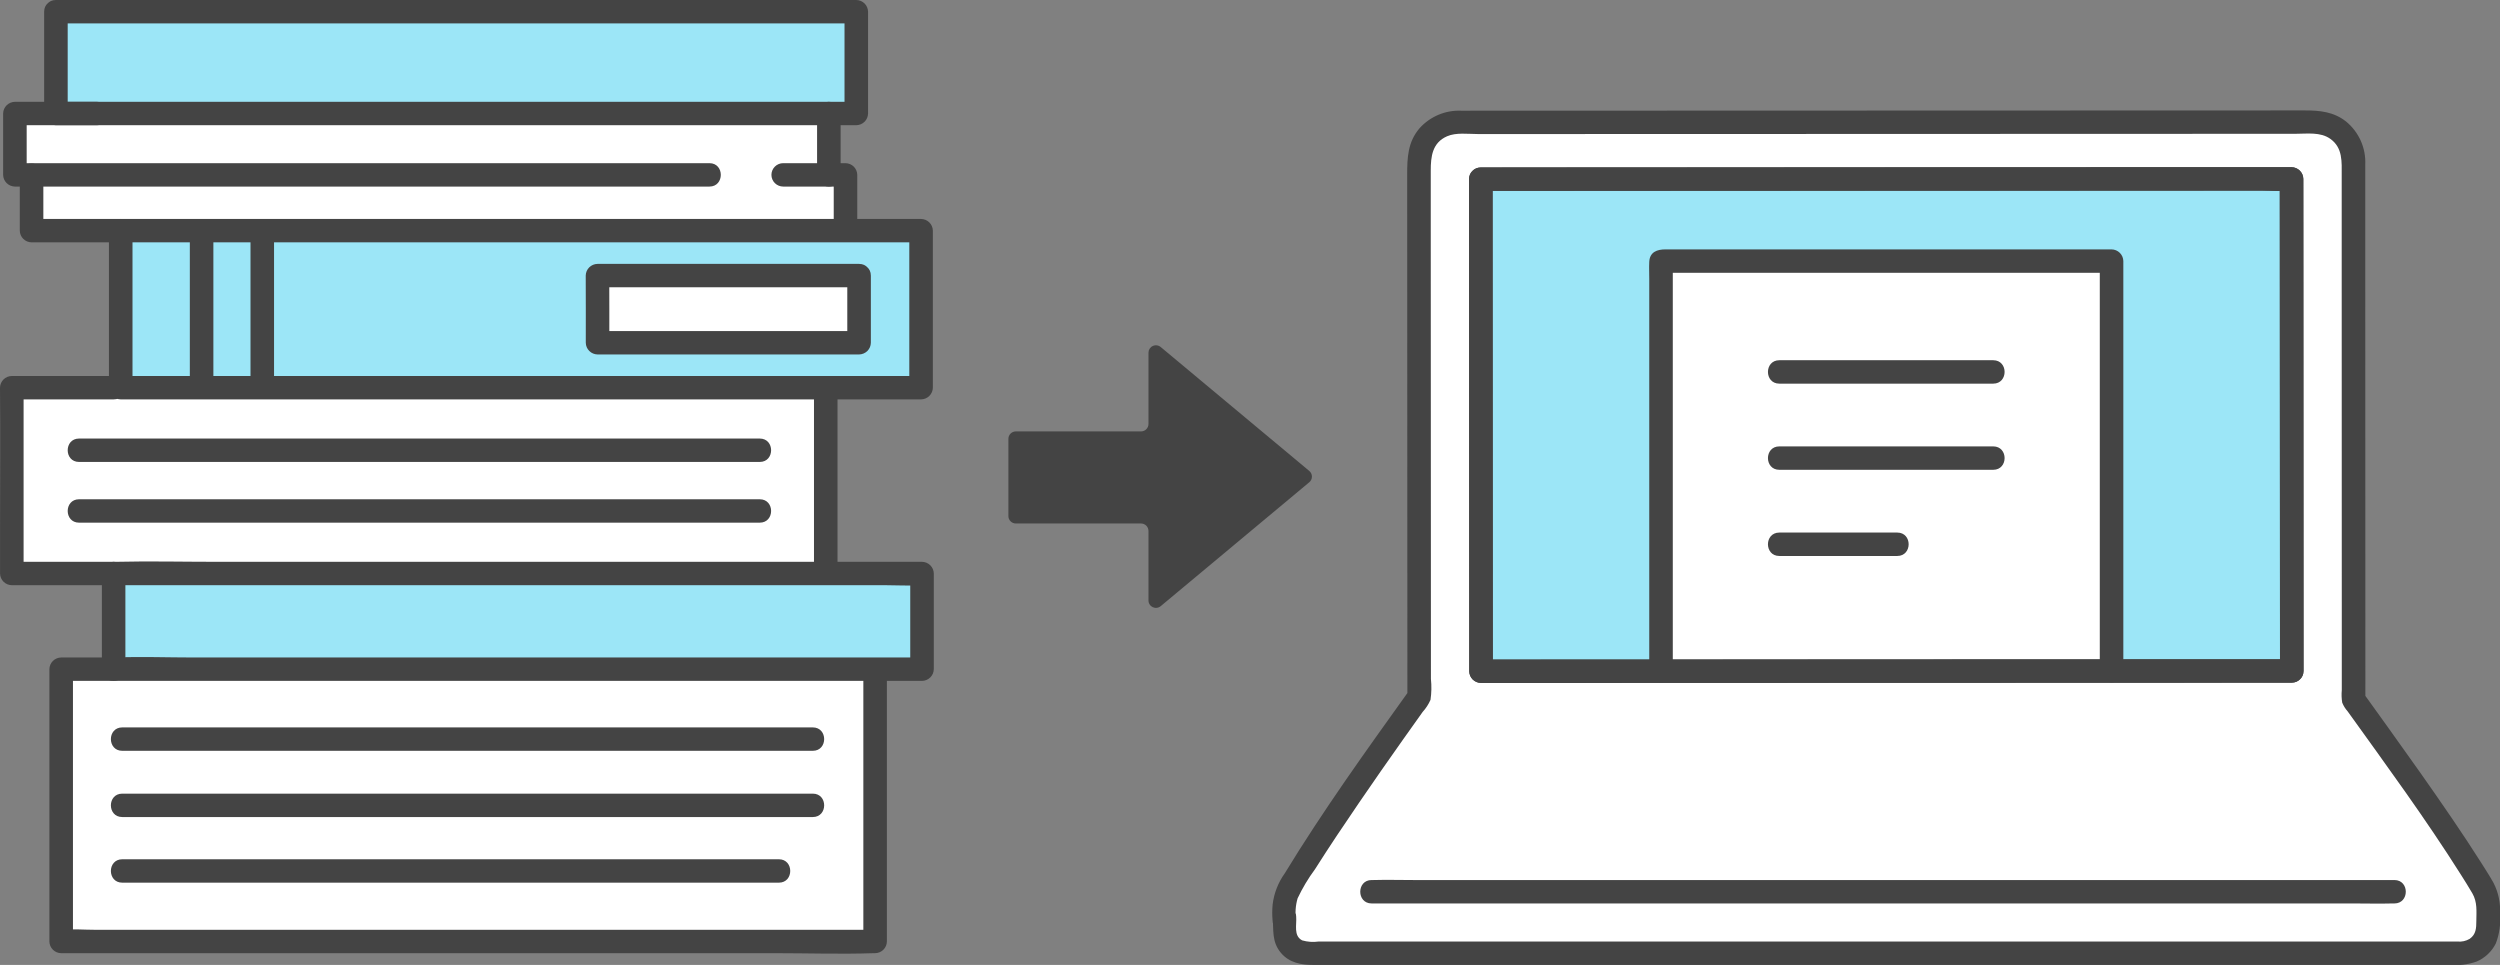 <svg width="285" height="110" viewBox="0 0 285 110" fill="none" xmlns="http://www.w3.org/2000/svg">
<rect x="0" y="0" width="285" height="110" fill="#808080" stroke="none"/>
<g clip-path="url(#clip0_1_565)">
<path d="M12.952 76.288H99.763V107.328H6.975C6.975 98.03 6.975 85.583 6.975 76.287H12.952" fill="white"/>
<path d="M1.342 44.197C1.348 44.684 1.348 59.241 1.348 65.381H94.137C94.137 64.573 94.137 64.122 94.137 64.122C94.137 57.688 94.137 50.566 94.137 44.197H1.342Z" fill="white"/>
<path d="M13.763 26.295H3.598V19.935H1.699V12.941H94.489V19.935H96.388C96.388 19.935 96.388 22.985 96.388 26.295H13.763Z" fill="white"/>
<path d="M12.952 76.288V65.381H105.111V76.288H12.952Z" fill="#9CE6F7"/>
<path d="M6.375 1.334H97.617V12.941H6.375V1.334Z" fill="#9CE6F7"/>
<path d="M13.763 26.295V44.197H105.003V26.295H13.763ZM97.933 39.074H68.12V38.956C68.12 38.956 68.12 32.685 68.113 31.418H97.933V39.074Z" fill="#9CE6F7"/>
<path d="M97.933 31.418V39.074H68.12V38.956C68.12 38.956 68.12 32.685 68.113 31.418H97.933Z" fill="white"/>
<path d="M161.78 65.266C161.774 50.483 161.765 30.887 161.761 18.378C161.761 17.796 161.876 17.219 162.1 16.682C162.323 16.144 162.652 15.655 163.066 15.244C163.48 14.833 163.971 14.506 164.512 14.284C165.053 14.061 165.633 13.947 166.218 13.947C185.422 13.941 241.068 13.922 263.837 13.914C264.423 13.913 265.003 14.027 265.544 14.25C266.086 14.472 266.577 14.799 266.992 15.21C267.406 15.621 267.735 16.11 267.959 16.648C268.184 17.186 268.299 17.762 268.299 18.344C268.299 35.125 268.306 62.38 268.313 79.743C271.839 84.669 279.405 95.036 283.104 101.315C283.471 101.939 283.664 102.65 283.662 103.372C283.662 104.013 283.648 104.789 283.648 105.59C283.647 106.406 283.321 107.187 282.74 107.763C282.16 108.339 281.374 108.663 280.553 108.663H149.009C148.67 108.663 148.334 108.597 148.021 108.468C147.708 108.339 147.424 108.15 147.184 107.912C146.944 107.674 146.754 107.391 146.624 107.08C146.495 106.769 146.428 106.435 146.428 106.099C146.428 102.142 146.413 107.26 146.413 103.378C146.411 102.652 146.605 101.938 146.973 101.311C150.712 94.963 158.309 84.27 161.785 79.418C161.784 75.844 161.782 70.908 161.78 65.266Z" fill="white"/>
<path d="M189.356 29.77H189.36H240.718V76.499L261.263 76.493C261.256 59.988 261.245 34.254 261.239 20.394C261.239 20.394 182.441 20.42 168.813 20.423C168.819 35.684 168.837 76.522 168.837 76.522L189.357 76.514L189.356 29.77Z" fill="#9CE6F7"/>
<path d="M240.718 76.511C240.718 67.523 240.718 43.692 240.718 29.769H189.36H189.356V76.523H195.71L240.718 76.511Z" fill="white"/>
<path d="M163.122 65.266C163.118 56.279 163.114 47.292 163.111 38.304C163.111 33.967 163.109 29.629 163.106 25.291V19.454C163.106 17.839 163.28 16.274 164.964 15.536C165.994 15.084 167.337 15.28 168.442 15.28H171.815H179.975L200.04 15.274L244.069 15.259L261.693 15.253C263.009 15.253 264.521 15.021 265.652 15.826C267.093 16.849 266.954 18.453 266.954 20.019C266.954 23.829 266.954 27.638 266.954 31.448C266.954 40.115 266.956 48.783 266.96 57.45L266.964 70.091V76.014C266.964 76.903 266.964 77.791 266.964 78.677C266.919 79.153 266.936 79.632 267.013 80.103C267.159 80.464 267.366 80.797 267.626 81.088C272.036 87.232 276.524 93.345 280.561 99.742C280.997 100.432 281.433 101.124 281.843 101.83C282.429 102.838 282.312 103.875 282.302 105.001C282.298 105.802 282.271 106.514 281.554 107.021C281.132 107.276 280.636 107.386 280.145 107.334H150.323C149.694 107.424 149.053 107.378 148.444 107.201C147.437 106.676 147.84 105.418 147.765 104.501C147.765 104.147 147.624 103.808 147.372 103.558C147.12 103.307 146.779 103.167 146.423 103.167C146.067 103.167 145.726 103.307 145.474 103.558C145.222 103.808 145.081 104.147 145.081 104.501C145.066 104.645 145.081 104.793 145.074 104.937H147.758C147.629 104.092 147.687 103.23 147.927 102.409C148.476 101.245 149.138 100.136 149.904 99.101C151.525 96.54 153.214 94.024 154.924 91.522C156.596 89.076 158.29 86.644 160.005 84.224C160.729 83.201 161.454 82.181 162.182 81.162C162.554 80.752 162.857 80.285 163.079 79.779C163.193 78.994 163.209 78.197 163.126 77.407C163.126 73.36 163.124 69.315 163.121 65.27C163.121 63.553 160.437 63.551 160.437 65.27C160.437 69.988 160.439 74.706 160.442 79.425L160.625 78.751C155.745 85.564 150.827 92.399 146.465 99.557C145.711 100.608 145.235 101.83 145.08 103.112C145.023 103.719 145.021 104.33 145.074 104.937C145.074 105.291 145.216 105.63 145.467 105.881C145.719 106.131 146.06 106.271 146.416 106.271C146.772 106.271 147.114 106.131 147.365 105.881C147.617 105.63 147.759 105.291 147.759 104.937C147.769 104.793 147.751 104.645 147.766 104.501H145.082C145.203 106.012 144.956 107.357 146.027 108.628C146.996 109.777 148.351 110.002 149.768 110.002H279.25C280.293 110.093 281.343 109.962 282.332 109.619C283.281 109.211 284.056 108.484 284.519 107.564C284.939 106.478 285.103 105.31 284.999 104.15C285.074 102.938 284.819 101.728 284.261 100.647C283.835 99.879 283.352 99.138 282.883 98.395C281.795 96.672 280.668 94.975 279.519 93.289C277.165 89.827 274.738 86.414 272.297 83.011C271.358 81.699 270.415 80.387 269.47 79.076L269.653 79.749C269.647 63.152 269.642 46.554 269.64 29.956C269.64 26.225 269.64 22.493 269.64 18.762C269.683 17.831 269.508 16.904 269.129 16.052C268.749 15.201 268.176 14.449 267.454 13.855C266.036 12.736 264.452 12.584 262.714 12.588L245.497 12.594L202.048 12.608L166.568 12.62C165.678 12.584 164.791 12.745 163.972 13.091C163.152 13.438 162.42 13.96 161.827 14.621C160.491 16.186 160.418 17.949 160.418 19.899C160.418 23.936 160.42 27.971 160.423 32.007C160.426 41.012 160.429 50.017 160.433 59.022C160.433 61.105 160.433 63.188 160.433 65.272C160.438 66.983 163.122 66.986 163.122 65.266Z" fill="#444444"/>
<path d="M272.963 100.324H161.098C159.59 100.324 158.075 100.282 156.567 100.324C156.499 100.324 156.432 100.324 156.365 100.324C154.638 100.324 154.635 102.993 156.365 102.993H268.232C269.741 102.993 271.256 103.035 272.764 102.993C272.831 102.993 272.898 102.993 272.965 102.993C274.692 102.993 274.695 100.324 272.965 100.324H272.963Z" fill="#444444"/>
<path d="M167.47 20.421C167.473 28.982 167.477 37.544 167.48 46.106C167.484 54.502 167.488 62.897 167.492 71.293C167.492 73.035 167.492 74.778 167.492 76.521C167.497 76.873 167.64 77.209 167.891 77.459C168.141 77.708 168.48 77.85 168.834 77.855L182.591 77.85L202.667 77.845L224.998 77.837L245.567 77.83L260.067 77.826H261.26C261.615 77.82 261.953 77.678 262.204 77.429C262.454 77.18 262.597 76.844 262.603 76.492C262.596 61.338 262.589 46.184 262.583 31.031C262.583 27.485 262.582 23.94 262.578 20.393C262.573 20.041 262.43 19.705 262.18 19.456C261.929 19.206 261.591 19.064 261.236 19.059H253.258L233.812 19.066L209.056 19.078L185.646 19.085L169.91 19.09H168.812C167.085 19.09 167.082 21.758 168.812 21.758C173.617 21.758 178.422 21.757 183.226 21.754L205.963 21.747L230.915 21.739L251.401 21.732H257.982C259.005 21.732 260.084 21.83 261.103 21.732C261.148 21.73 261.193 21.73 261.238 21.732L259.895 20.398C259.902 35.098 259.908 49.798 259.914 64.498C259.914 68.497 259.916 72.496 259.92 76.496L261.262 75.162L247.721 75.166L227.757 75.173L205.434 75.18L184.764 75.187L170.061 75.193H168.835L170.177 76.527C170.172 71.6 170.17 66.673 170.17 61.746L170.158 33.513C170.158 29.151 170.156 24.789 170.153 20.427C170.153 18.704 167.469 18.701 167.47 20.421Z" fill="#444444"/>
<path d="M242.06 76.497V29.764C242.055 29.412 241.912 29.075 241.661 28.826C241.411 28.577 241.072 28.435 240.718 28.43H189.854C188.926 28.43 188.071 28.718 188.014 29.847C187.982 30.496 188.014 31.155 188.014 31.805V76.518C188.014 78.234 190.699 78.238 190.699 76.518V29.769L190.305 30.712L190.311 30.707L189.362 31.098H240.718L239.376 29.764V76.497C239.376 78.214 242.06 78.217 242.06 76.497Z" fill="#444444"/>
<path d="M202.843 43.735H227.229C228.956 43.735 228.959 41.066 227.229 41.066H202.843C201.115 41.066 201.113 43.735 202.843 43.735Z" fill="#444444"/>
<path d="M202.843 53.557H227.229C228.956 53.557 228.959 50.889 227.229 50.889H202.843C201.115 50.889 201.113 53.557 202.843 53.557Z" fill="#444444"/>
<path d="M202.843 63.381H216.29C218.018 63.381 218.02 60.712 216.29 60.712H202.843C201.115 60.712 201.113 63.381 202.843 63.381Z" fill="#444444"/>
<path d="M261.262 75.153C249.586 75.167 237.909 75.172 226.232 75.166C213.386 75.169 200.54 75.175 187.695 75.184C181.409 75.184 175.123 75.185 168.838 75.189L170.18 76.523C170.177 71.596 170.175 66.669 170.173 61.742C170.168 52.33 170.163 42.919 170.159 33.507C170.159 29.145 170.158 24.783 170.154 20.421L168.812 21.755L183.225 21.75L205.962 21.742L230.913 21.734L251.399 21.728H257.98C259.003 21.728 260.082 21.826 261.101 21.728C261.146 21.724 261.192 21.728 261.236 21.728L259.893 20.394C259.904 35.094 259.911 49.794 259.915 64.494L259.919 76.491C259.919 78.207 262.603 78.21 262.603 76.491C262.598 61.338 262.592 46.185 262.584 31.032C262.584 27.486 262.582 23.94 262.578 20.394C262.573 20.041 262.429 19.705 262.179 19.456C261.928 19.207 261.59 19.065 261.236 19.06H253.257L233.811 19.066L209.053 19.074L185.644 19.082L169.908 19.088H168.81C168.456 19.093 168.118 19.235 167.867 19.484C167.617 19.733 167.474 20.07 167.468 20.422C167.472 28.983 167.476 37.545 167.48 46.107C167.483 54.503 167.487 62.899 167.492 71.296C167.492 73.038 167.492 74.781 167.492 76.523C167.497 76.876 167.64 77.212 167.89 77.461C168.141 77.71 168.48 77.853 168.834 77.857C180.606 77.843 192.379 77.838 204.152 77.843C216.998 77.837 229.844 77.832 242.69 77.831C248.88 77.828 255.069 77.825 261.258 77.822C262.989 77.819 262.992 75.151 261.262 75.153Z" fill="#444444"/>
<path d="M149.256 53.686L132.32 39.561C132.196 39.457 132.045 39.392 131.884 39.371C131.724 39.35 131.561 39.375 131.415 39.443C131.269 39.511 131.145 39.62 131.058 39.755C130.971 39.891 130.926 40.048 130.926 40.209V48.336C130.926 48.447 130.904 48.556 130.861 48.659C130.819 48.761 130.756 48.855 130.677 48.933C130.598 49.011 130.505 49.074 130.401 49.116C130.298 49.158 130.188 49.18 130.076 49.18H115.806C115.695 49.18 115.584 49.202 115.481 49.244C115.378 49.287 115.284 49.349 115.206 49.427C115.127 49.506 115.064 49.599 115.021 49.701C114.979 49.804 114.957 49.914 114.957 50.025V58.834C114.957 59.058 115.046 59.272 115.206 59.431C115.365 59.589 115.581 59.678 115.806 59.678H130.076C130.188 59.678 130.298 59.7 130.401 59.742C130.505 59.785 130.598 59.847 130.677 59.926C130.756 60.004 130.819 60.097 130.861 60.2C130.904 60.303 130.926 60.412 130.926 60.523V68.453C130.926 68.614 130.972 68.771 131.059 68.907C131.146 69.043 131.27 69.151 131.416 69.219C131.563 69.287 131.726 69.312 131.886 69.291C132.047 69.27 132.198 69.204 132.322 69.1L149.256 54.979C149.351 54.9 149.427 54.801 149.48 54.69C149.532 54.578 149.56 54.456 149.56 54.333C149.56 54.21 149.533 54.088 149.48 53.976C149.428 53.864 149.351 53.765 149.256 53.686Z" fill="#444444"/>
<path d="M14.294 76.288V65.381L12.952 66.715H101.044C102.311 66.715 103.61 66.799 104.874 66.715C104.951 66.71 105.032 66.715 105.111 66.715L103.768 65.381V76.288L105.111 74.954H22.118C19.115 74.954 16.085 74.836 13.083 74.954C13.04 74.954 12.998 74.954 12.954 74.954C11.227 74.954 11.224 77.622 12.954 77.622H105.111C105.465 77.617 105.803 77.474 106.054 77.225C106.304 76.976 106.448 76.64 106.453 76.288V65.381C106.448 65.029 106.304 64.692 106.054 64.443C105.803 64.194 105.465 64.052 105.111 64.047H24.709C20.877 64.047 17.032 63.956 13.201 64.047C13.118 64.047 13.037 64.047 12.954 64.047C12.6 64.052 12.261 64.194 12.01 64.443C11.76 64.692 11.617 65.028 11.612 65.381V76.288C11.61 78.005 14.294 78.007 14.294 76.288Z" fill="#444444"/>
<path d="M92.794 45.036V64.122C92.794 65.839 95.478 65.843 95.478 64.122V45.036C95.478 43.319 92.794 43.316 92.794 45.036Z" fill="#444444"/>
<path d="M9.014 52.662H86.611C88.338 52.662 88.341 49.994 86.611 49.994H9.014C7.287 49.994 7.284 52.662 9.014 52.662Z" fill="#444444"/>
<path d="M9.014 59.584H86.611C88.338 59.584 88.341 56.916 86.611 56.916H9.014C7.287 56.916 7.284 59.584 9.014 59.584Z" fill="#444444"/>
<path d="M12.952 64.047H1.348L2.69 65.381C2.69 59.036 2.69 52.691 2.69 46.346C2.69 45.629 2.693 44.913 2.69 44.197L1.348 45.531H12.952C14.679 45.531 14.682 42.863 12.952 42.863H1.342C0.988 42.868 0.649 43.01 0.398 43.259C0.148 43.508 0.005 43.845 0 44.197C0.048 49.567 0.005 54.936 0.005 60.31V65.38C0.01 65.732 0.153 66.069 0.404 66.318C0.655 66.567 0.993 66.709 1.348 66.714H12.952C14.679 66.714 14.682 64.046 12.952 64.046V64.047Z" fill="#444444"/>
<path d="M98.421 77.337V107.329L99.763 105.995H10.762C9.571 105.995 8.321 105.886 7.134 105.995C7.081 105.999 7.027 105.995 6.975 105.995L8.317 107.329C8.317 96.981 8.317 86.634 8.317 76.287L6.975 77.621H12.952C14.679 77.621 14.682 74.953 12.952 74.953H6.972C6.618 74.958 6.279 75.1 6.029 75.349C5.778 75.598 5.635 75.934 5.63 76.287C5.632 86.634 5.632 96.981 5.63 107.329C5.635 107.681 5.778 108.017 6.028 108.266C6.279 108.516 6.617 108.658 6.972 108.663H88.335C92.084 108.663 95.858 108.791 99.604 108.663C99.657 108.663 99.71 108.663 99.763 108.663C100.118 108.658 100.456 108.516 100.707 108.267C100.958 108.017 101.101 107.681 101.106 107.329V77.337C101.106 75.62 98.421 75.617 98.421 77.337Z" fill="#444444"/>
<path d="M13.938 93.143H92.659C94.387 93.143 94.389 90.475 92.659 90.475H13.938C12.21 90.475 12.208 93.143 13.938 93.143Z" fill="#444444"/>
<path d="M13.938 85.592H92.659C94.387 85.592 94.389 82.924 92.659 82.924H13.938C12.21 82.924 12.208 85.592 13.938 85.592Z" fill="#444444"/>
<path d="M13.938 100.624H88.791C90.519 100.624 90.521 97.956 88.791 97.956H13.938C12.21 97.956 12.208 100.624 13.938 100.624Z" fill="#444444"/>
<path d="M97.729 25.458V19.935C97.724 19.582 97.581 19.246 97.331 18.997C97.08 18.748 96.742 18.606 96.387 18.601H89.285C88.929 18.601 88.588 18.741 88.336 18.991C88.084 19.241 87.943 19.581 87.943 19.935C87.943 20.288 88.084 20.628 88.336 20.878C88.588 21.128 88.929 21.269 89.285 21.269H96.387L95.045 19.935V25.458C95.045 25.812 95.186 26.151 95.438 26.401C95.69 26.651 96.031 26.792 96.387 26.792C96.743 26.792 97.085 26.651 97.336 26.401C97.588 26.151 97.729 25.812 97.729 25.458Z" fill="#444444"/>
<path d="M93.147 12.941V19.935C93.147 20.288 93.288 20.628 93.54 20.878C93.791 21.128 94.133 21.269 94.489 21.269C94.845 21.269 95.186 21.128 95.438 20.878C95.689 20.628 95.831 20.288 95.831 19.935V12.941C95.831 12.587 95.689 12.247 95.438 11.997C95.186 11.747 94.845 11.606 94.489 11.606C94.133 11.606 93.791 11.747 93.54 11.997C93.288 12.247 93.147 12.587 93.147 12.941Z" fill="#444444"/>
<path d="M2.256 19.935V26.295C2.261 26.647 2.404 26.984 2.655 27.233C2.905 27.482 3.244 27.624 3.598 27.629H13.763C15.49 27.629 15.493 24.961 13.763 24.961H3.598L4.941 26.295V19.935C4.941 18.218 2.256 18.215 2.256 19.935Z" fill="#444444"/>
<path d="M11.055 11.606H1.699C1.345 11.611 1.006 11.754 0.756 12.003C0.505 12.252 0.362 12.588 0.357 12.941V19.935C0.362 20.287 0.505 20.623 0.756 20.872C1.006 21.122 1.345 21.264 1.699 21.269H80.876C82.604 21.269 82.606 18.601 80.876 18.601H1.699L3.041 19.935V12.941L1.699 14.275H11.055C12.782 14.275 12.786 11.606 11.055 11.606Z" fill="#444444"/>
<path d="M6.375 2.668H90.452C92.84 2.668 95.229 2.668 97.617 2.668L96.275 1.334V12.941L97.617 11.607H6.375L7.717 12.941V1.334C7.717 -0.383 5.033 -0.386 5.033 1.334V12.941C5.038 13.293 5.181 13.63 5.432 13.879C5.682 14.128 6.021 14.27 6.375 14.275H97.617C97.972 14.27 98.31 14.127 98.561 13.878C98.811 13.629 98.954 13.293 98.959 12.941V1.334C98.954 0.982 98.811 0.645 98.561 0.396C98.31 0.147 97.972 0.005 97.617 0C90.706 0 83.796 0 76.885 0H6.375C4.65 0 4.647 2.668 6.375 2.668Z" fill="#444444"/>
<path d="M13.763 27.629H105.002L103.66 26.295V44.197L105.002 42.863H13.763L15.105 44.197V26.295C15.105 24.579 12.42 24.575 12.42 26.295V44.197C12.425 44.549 12.569 44.885 12.819 45.135C13.07 45.384 13.408 45.526 13.763 45.531H105.002C105.357 45.526 105.695 45.384 105.946 45.135C106.197 44.885 106.34 44.549 106.345 44.197V26.295C106.34 25.943 106.197 25.606 105.946 25.357C105.695 25.108 105.357 24.966 105.002 24.961C98.092 24.961 91.181 24.961 84.271 24.961H13.763C12.035 24.961 12.033 27.629 13.763 27.629Z" fill="#444444"/>
<path d="M28.557 26.295V44.197C28.557 45.914 31.241 45.917 31.241 44.197V43.513C31.241 41.796 28.557 41.793 28.557 43.513V44.197C28.557 45.914 31.241 45.917 31.241 44.197V26.295C31.241 24.579 28.557 24.576 28.557 26.295Z" fill="#444444"/>
<path d="M21.641 26.448V44.044C21.641 45.761 24.325 45.764 24.325 44.044V26.448C24.325 24.731 21.641 24.728 21.641 26.448Z" fill="#444444"/>
<path d="M96.591 31.418V39.074L97.933 37.74H68.12L69.463 39.074C69.463 36.522 69.469 33.97 69.455 31.418L68.113 32.752H97.933C99.661 32.752 99.664 30.084 97.933 30.084H68.115C67.761 30.089 67.422 30.231 67.171 30.48C66.921 30.729 66.778 31.066 66.773 31.418C66.787 33.97 66.78 36.522 66.78 39.074C66.785 39.426 66.928 39.762 67.179 40.011C67.43 40.261 67.768 40.403 68.122 40.408H97.935C98.29 40.403 98.628 40.261 98.879 40.012C99.13 39.763 99.273 39.426 99.278 39.074V31.418C99.275 29.701 96.591 29.698 96.591 31.418Z" fill="#444444"/>
</g>
<defs>
<clipPath id="clip0_1_565">
<rect width="285" height="110" fill="white"/>
</clipPath>
</defs>
</svg>
